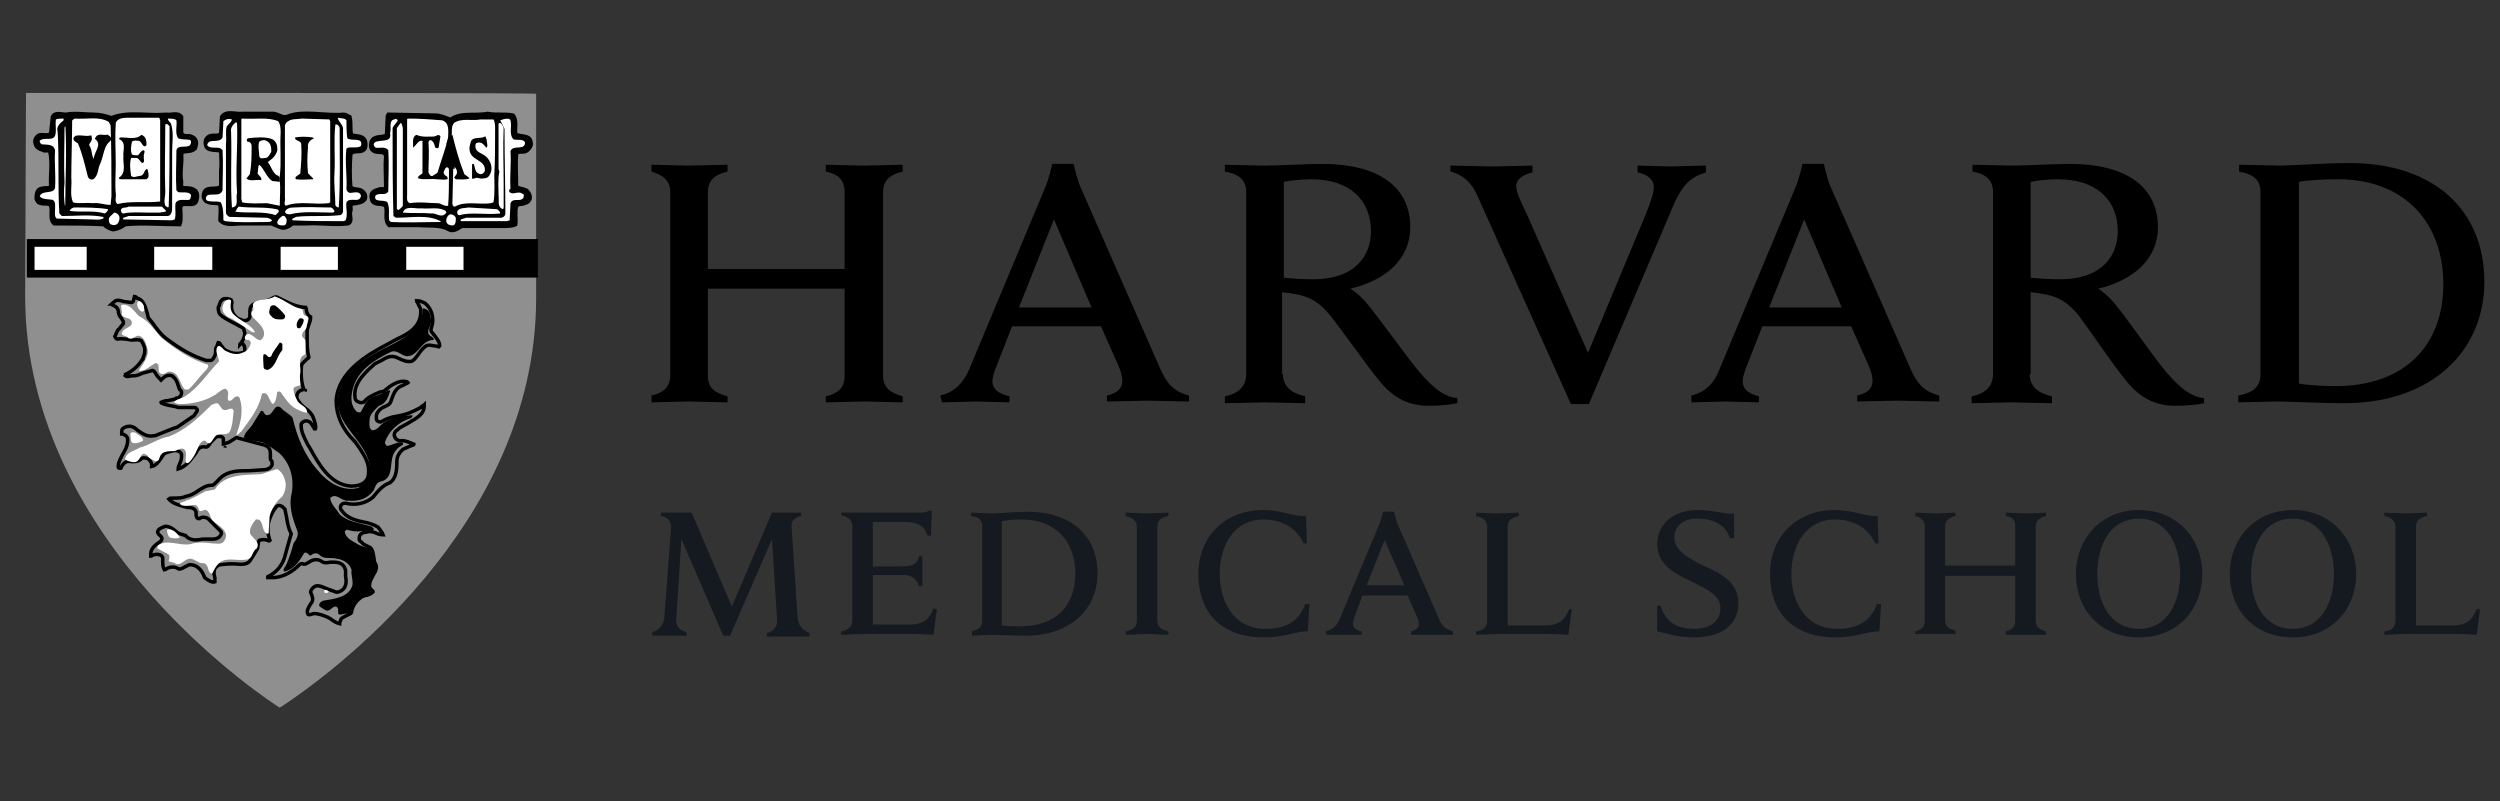 <svg width="156" height="50" viewBox="0 -5 156 50" fill="none" xmlns="http://www.w3.org/2000/svg">
<rect x="0" y="-5" width="156" height="50" fill="#333333" stroke="none"/>
<g clip-path="url(#clip0_1047_21288)">
<path d="M92.16 7.147C91.84 6.453 91.36 5.92 90.507 5.707V5.333C91.04 5.333 92.746 5.387 93.173 5.387C93.546 5.387 95.092 5.333 95.626 5.333V5.76C95.146 5.867 94.612 6.133 94.612 6.613C94.612 6.987 94.826 7.413 95.252 8.32L99.091 17.013L102.717 8.32C102.984 7.627 103.197 7.093 103.197 6.667C103.197 6.187 102.77 5.867 102.184 5.76V5.333C102.664 5.333 103.837 5.387 104.21 5.387C104.53 5.387 105.916 5.333 106.449 5.333V5.76C105.543 6.027 105.01 6.507 104.477 7.68L99.145 20.213H98.025L92.16 7.147Z" fill="black"/>
<path d="M40.653 19.68C41.346 19.52 41.826 19.2 41.826 18.4V6.987C41.826 6.24 41.346 5.92 40.653 5.707V5.28C41.026 5.28 42.573 5.333 42.946 5.333C43.372 5.333 45.025 5.28 45.398 5.28V5.707C44.705 5.867 44.172 6.187 44.172 6.987V11.787H52.703V6.987C52.703 6.187 52.277 5.867 51.53 5.707V5.28C51.904 5.28 53.503 5.333 53.983 5.333C54.356 5.333 55.956 5.28 56.329 5.28V5.707C55.636 5.867 55.103 6.187 55.103 6.987V18.453C55.103 19.2 55.583 19.52 56.329 19.733V20.107C55.956 20.107 54.356 20.053 53.983 20.053C53.556 20.053 51.904 20.107 51.53 20.107V19.733C52.223 19.573 52.703 19.253 52.703 18.453V13.013H44.172V18.453C44.172 19.253 44.652 19.52 45.398 19.733V20.107C45.025 20.107 43.372 20.053 42.946 20.053C42.573 20.053 40.973 20.107 40.653 20.107V19.68ZM58.675 19.68C59.581 19.467 60.115 18.88 60.488 18.027L65.233 6.667C65.447 6.187 65.66 5.227 65.66 5.227H66.993C66.993 5.227 67.206 6.187 67.419 6.667L72.431 18.08C72.805 18.88 73.178 19.413 74.191 19.68V20.053C73.658 20.053 71.952 20 71.578 20C71.205 20 69.606 20.053 69.072 20.053V19.68C69.819 19.52 70.032 19.147 70.032 18.773C70.032 18.453 69.925 18.133 69.766 17.76L68.699 15.36H63.154L62.194 17.813C62.087 18.08 61.928 18.507 61.928 18.773C61.928 19.2 62.141 19.52 62.994 19.733V20.107C62.514 20.107 61.234 20.053 60.914 20.053L58.782 20.107L58.675 19.68ZM68.113 14.187L65.767 8.693L63.581 14.187H68.113ZM58.675 19.68C59.581 19.467 60.115 18.88 60.488 18.027L65.233 6.667C65.447 6.187 65.66 5.227 65.66 5.227H66.993C66.993 5.227 67.206 6.187 67.419 6.667L72.431 18.08C72.805 18.88 73.178 19.413 74.191 19.68V20.053C73.658 20.053 71.952 20 71.578 20C71.205 20 69.606 20.053 69.072 20.053V19.68C69.819 19.52 70.032 19.147 70.032 18.773C70.032 18.453 69.925 18.133 69.766 17.76L68.699 15.36H63.154L62.194 17.813C62.087 18.08 61.928 18.507 61.928 18.773C61.928 19.2 62.141 19.52 62.994 19.733V20.107C62.514 20.107 61.234 20.053 60.914 20.053L58.782 20.107L58.675 19.68ZM68.113 14.187L65.767 8.693L63.581 14.187H68.113ZM105.543 19.68C106.449 19.467 106.983 18.88 107.303 18.027L112.048 6.667C112.261 6.187 112.475 5.227 112.475 5.227H113.808C113.808 5.227 114.021 6.187 114.234 6.667L119.246 18.08C119.619 18.88 119.993 19.413 121.006 19.68V20.053C120.472 20.053 118.766 20 118.393 20C118.02 20 116.42 20.053 115.887 20.053V19.68C116.633 19.52 116.847 19.147 116.847 18.773C116.847 18.453 116.74 18.133 116.58 17.76L115.514 15.36H109.969L109.009 17.813C108.902 18.08 108.742 18.507 108.742 18.773C108.742 19.2 108.955 19.52 109.755 19.733V20.107C109.275 20.107 107.996 20.053 107.729 20.053L105.543 20.107V19.68ZM114.927 14.187L112.581 8.693L110.395 14.187H114.927ZM139.668 19.68C140.574 19.52 141.054 19.147 141.054 18.347V6.987C141.054 6.187 140.574 5.867 139.721 5.707V5.28C140.201 5.28 141.854 5.333 142.28 5.333C143.027 5.333 145.053 5.173 146.599 5.173C151.878 5.173 155.024 8.107 155.024 12.587C155.024 16.907 151.718 20.16 146.279 20.16C144.733 20.16 142.813 20.053 142.12 20.053C141.694 20.053 140.147 20.107 139.668 20.107V19.68ZM143.453 18.933C143.986 19.04 144.999 19.093 145.746 19.093C150.171 19.093 152.464 16.427 152.464 12.747C152.464 8.907 150.065 6.187 145.906 6.187C145.053 6.187 143.986 6.24 143.453 6.347V18.933Z" fill="black"/>
<path d="M80.056 18.347C80.056 19.093 80.536 19.52 81.442 19.733V20.16C80.963 20.16 79.363 20.107 78.883 20.107C78.51 20.107 76.91 20.16 76.43 20.16V19.733C77.23 19.573 77.763 19.147 77.763 18.347V6.987C77.763 6.293 77.39 5.867 76.43 5.707V5.28C76.91 5.28 78.457 5.333 78.936 5.333C79.683 5.333 81.709 5.227 82.509 5.227C86.028 5.227 88.001 6.667 88.001 9.173C88.001 11.147 86.508 12.48 84.268 13.013C84.268 13.013 84.802 13.333 85.281 13.92C85.921 14.667 87.681 17.12 88.374 17.973C89.067 18.827 89.974 19.787 90.933 19.84V20.16C90.454 20.267 89.76 20.32 89.174 20.32C87.948 20.32 86.988 19.893 86.081 18.773C85.281 17.813 83.842 15.733 82.989 14.667C82.456 14.027 81.869 13.493 80.696 13.333C80.483 13.28 80.269 13.28 80.003 13.227V18.347H80.056ZM80.056 12.32C80.536 12.373 81.229 12.427 81.922 12.427C84.695 12.427 85.548 10.827 85.548 9.44C85.548 7.467 84.215 6.187 81.816 6.187C81.336 6.187 80.589 6.24 80.109 6.347V12.32H80.056Z" fill="black"/>
<path d="M126.657 18.347C126.657 19.093 127.137 19.52 128.044 19.733V20.16C127.564 20.16 125.964 20.107 125.484 20.107C125.111 20.107 123.512 20.16 123.032 20.16V19.733C123.832 19.573 124.365 19.147 124.365 18.347V6.987C124.365 6.293 123.991 5.867 123.085 5.707V5.28C123.565 5.28 125.111 5.333 125.591 5.333C126.338 5.333 128.364 5.227 129.163 5.227C132.683 5.227 134.655 6.667 134.655 9.173C134.655 11.147 133.162 12.48 130.923 13.013C130.923 13.013 131.456 13.333 131.936 13.92C132.576 14.667 134.282 17.12 134.975 17.973C135.668 18.827 136.575 19.787 137.535 19.84V20.16C137.055 20.267 136.362 20.32 135.775 20.32C134.549 20.32 133.589 19.893 132.683 18.773C131.883 17.813 130.496 15.733 129.697 14.667C129.163 14.027 128.577 13.493 127.404 13.333C127.191 13.28 126.977 13.28 126.711 13.227V18.347H126.657ZM126.657 12.32C127.137 12.373 127.831 12.427 128.524 12.427C131.296 12.427 132.149 10.827 132.149 9.44C132.149 7.467 130.816 6.187 128.417 6.187C127.937 6.187 127.191 6.24 126.711 6.347V12.32H126.657Z" fill="black"/>
<path d="M103.41 32.8H103.623C103.73 33.227 103.997 33.6 104.317 33.867C104.69 34.133 105.223 34.24 105.703 34.24C106.716 34.24 107.356 33.76 107.356 32.96C107.356 32.16 106.556 31.787 105.596 31.307C104.85 30.933 103.41 30.4 103.41 28.96C103.41 27.68 104.423 26.827 105.969 26.827C106.983 26.827 107.516 27.093 108.209 27.04V28.587H107.942C107.676 27.68 106.823 27.36 105.916 27.36C104.903 27.36 104.477 27.947 104.477 28.533C104.477 29.387 105.436 29.867 106.289 30.293C107.356 30.773 108.476 31.307 108.476 32.64C108.476 33.92 107.516 34.773 105.703 34.773C104.637 34.773 103.997 34.507 103.41 34.4V32.8Z" fill="#141A20"/>
<path d="M119.513 34.4C119.886 34.293 120.099 34.133 120.099 33.76V27.84C120.099 27.467 119.886 27.307 119.513 27.2V26.987C119.673 26.987 120.526 27.04 120.739 27.04C120.952 27.04 121.805 26.987 122.019 26.987V27.2C121.645 27.307 121.379 27.467 121.379 27.84V30.293H125.751V27.84C125.751 27.413 125.538 27.253 125.165 27.2V26.987C125.378 26.987 126.178 27.04 126.444 27.04C126.658 27.04 127.457 26.987 127.671 26.987V27.2C127.297 27.307 127.031 27.467 127.031 27.84V33.76C127.031 34.133 127.297 34.293 127.671 34.4V34.613C127.511 34.613 126.658 34.613 126.444 34.613C126.231 34.613 125.378 34.613 125.165 34.613V34.4C125.538 34.293 125.751 34.133 125.751 33.76V30.933H121.379V33.707C121.379 34.133 121.645 34.24 122.019 34.347V34.56C121.859 34.56 120.952 34.56 120.739 34.56C120.526 34.56 119.726 34.56 119.513 34.56V34.4Z" fill="#141A20"/>
<path d="M117.38 32.693L117.273 34.4C116.687 34.347 115.887 34.773 114.554 34.773C111.728 34.773 110.448 33.067 110.448 30.827C110.448 28.48 112.101 26.827 114.501 26.827C115.674 26.827 116.42 27.253 117.167 27.2L117.22 28.907H117.007C116.58 27.893 115.567 27.413 114.501 27.413C112.741 27.413 111.781 28.96 111.781 30.827C111.781 32.373 112.528 34.24 114.661 34.24C115.834 34.24 116.74 33.813 117.113 32.693H117.38Z" fill="#141A20"/>
<path d="M129.537 30.827C129.537 28.64 131.083 26.827 133.483 26.827C135.882 26.827 137.428 28.64 137.428 30.827C137.428 33.013 135.882 34.773 133.483 34.773C131.03 34.773 129.537 33.013 129.537 30.827ZM136.042 30.827C136.042 29.067 135.242 27.36 133.483 27.36C131.67 27.36 130.87 29.013 130.87 30.827C130.87 32.587 131.67 34.24 133.483 34.24C135.242 34.24 136.042 32.587 136.042 30.827Z" fill="#141A20"/>
<path d="M139.134 30.827C139.134 28.64 140.681 26.827 143.08 26.827C145.479 26.827 147.026 28.64 147.026 30.827C147.026 33.013 145.479 34.773 143.08 34.773C140.627 34.773 139.134 33.013 139.134 30.827ZM145.639 30.827C145.639 29.067 144.839 27.36 143.08 27.36C141.267 27.36 140.467 29.013 140.467 30.827C140.467 32.587 141.267 34.24 143.08 34.24C144.839 34.24 145.639 32.587 145.639 30.827Z" fill="#141A20"/>
<path d="M52.597 26.987H57.395C57.555 26.987 57.822 26.987 57.929 26.88H58.142L58.089 28.427H57.875C57.715 27.947 57.449 27.573 56.489 27.573H54.463V30.347C54.463 30.347 56.009 30.347 56.116 30.347C56.329 30.347 56.649 30.347 56.756 30.293C57.129 30.24 57.289 30.027 57.342 29.707H57.555C57.555 29.92 57.555 30.453 57.555 30.613C57.555 30.773 57.555 31.307 57.555 31.573H57.342C57.235 31.253 57.075 31.04 56.756 30.933C56.649 30.88 56.329 30.88 56.116 30.88C56.009 30.88 54.463 30.88 54.463 30.88V33.973H56.756C57.715 33.973 58.035 33.547 58.248 32.96L58.462 33.013L58.248 34.613C57.502 34.56 57.075 34.56 56.276 34.56H53.823C53.61 34.56 52.757 34.613 52.49 34.613V34.4C52.916 34.293 53.183 34.133 53.183 33.707V27.84C53.183 27.467 52.97 27.253 52.49 27.147V26.987H52.597Z" fill="#141A20"/>
<path d="M70.939 27.893C70.939 27.52 70.725 27.307 70.245 27.2V26.987C70.512 26.987 71.365 27.04 71.578 27.04C71.792 27.04 72.645 26.987 72.911 26.987V27.2C72.431 27.307 72.218 27.467 72.218 27.893V33.707C72.218 34.08 72.431 34.293 72.911 34.4V34.613C72.645 34.613 71.845 34.56 71.578 34.56C71.365 34.56 70.512 34.613 70.245 34.613V34.4C70.725 34.293 70.939 34.133 70.939 33.707V27.893Z" fill="#141A20"/>
<path d="M82.722 34.4C83.202 34.293 83.469 33.973 83.629 33.547L86.081 27.68C86.188 27.413 86.295 26.933 86.295 26.933H86.988C86.988 26.933 87.094 27.413 87.201 27.68L89.76 33.547C89.92 33.973 90.134 34.24 90.667 34.4V34.613C90.4 34.613 89.494 34.613 89.334 34.613C89.121 34.613 88.321 34.613 88.054 34.613V34.4C88.427 34.293 88.534 34.133 88.534 33.92C88.534 33.76 88.481 33.6 88.374 33.387L87.841 32.16H85.015L84.535 33.44C84.482 33.6 84.428 33.813 84.428 33.92C84.428 34.133 84.535 34.293 84.962 34.4V34.613C84.695 34.613 84.055 34.613 83.895 34.613H82.775L82.722 34.4ZM87.628 31.52L86.401 28.693L85.281 31.52H87.628Z" fill="#141A20"/>
<path d="M81.709 32.693L81.603 34.4C81.016 34.347 80.216 34.773 78.883 34.773C76.057 34.773 74.778 33.067 74.778 30.827C74.778 28.48 76.43 26.827 78.83 26.827C80.003 26.827 80.749 27.253 81.496 27.2L81.549 28.907H81.336C80.909 27.893 79.896 27.413 78.83 27.413C77.07 27.413 76.111 28.96 76.111 30.827C76.111 32.373 76.857 34.24 78.99 34.24C80.163 34.24 81.069 33.813 81.442 32.693H81.709Z" fill="#141A20"/>
<path d="M97.918 33.013C97.652 33.6 97.385 34.027 96.425 34.027H94.079V27.893C94.079 27.467 94.293 27.307 94.772 27.2V26.987C94.506 26.987 93.653 27.04 93.439 27.04C93.226 27.04 92.373 26.987 92.106 26.987V27.2C92.586 27.307 92.8 27.52 92.8 27.893V33.707C92.8 34.133 92.586 34.347 92.106 34.4V34.613C92.373 34.613 93.226 34.56 93.439 34.56H95.892C96.692 34.56 97.172 34.56 97.865 34.613L98.078 33.013H97.918Z" fill="#141A20"/>
<path d="M154.544 33.013C154.277 33.6 154.01 34.027 153.051 34.027H150.758V27.893C150.758 27.467 150.971 27.307 151.451 27.2V26.987C151.185 26.987 150.331 27.04 150.118 27.04C149.905 27.04 149.052 26.987 148.785 26.987V27.2C149.265 27.307 149.478 27.52 149.478 27.893V33.707C149.478 34.133 149.265 34.347 148.785 34.4V34.613C149.052 34.613 149.905 34.56 150.118 34.56H152.571C153.371 34.56 153.851 34.56 154.544 34.613L154.757 33.013H154.544Z" fill="#141A20"/>
<path d="M60.594 34.4C61.074 34.293 61.288 34.133 61.288 33.707V27.84C61.288 27.413 61.021 27.253 60.594 27.2V26.987C60.861 26.987 61.714 27.04 61.928 27.04C62.301 27.04 63.314 26.933 64.114 26.933C66.833 26.933 68.486 28.427 68.486 30.773C68.486 33.013 66.78 34.667 64.007 34.667C63.207 34.667 62.301 34.613 61.928 34.613C61.714 34.613 60.914 34.667 60.648 34.667V34.4H60.594ZM62.514 34.027C62.781 34.08 63.261 34.08 63.634 34.08C65.926 34.08 67.1 32.8 67.1 30.773C67.1 28.8 65.873 27.413 63.74 27.413C63.314 27.413 62.834 27.467 62.514 27.52V34.027Z" fill="#141A20"/>
<path d="M49.771 33.547L49.397 27.893C49.344 27.52 49.557 27.307 49.984 27.2V26.987C49.664 26.987 49.184 26.987 48.971 26.987C48.811 26.987 48.438 26.987 48.171 26.987L45.665 32.853L43.159 26.987C42.892 26.987 42.519 26.987 42.306 26.987C42.146 26.987 41.559 26.987 41.239 26.987V27.2C41.666 27.253 41.879 27.52 41.879 27.893L41.453 33.547C41.4 33.973 41.186 34.293 40.706 34.453V34.667H41.773C41.933 34.667 42.572 34.667 42.839 34.667V34.453C42.306 34.293 42.199 34.027 42.199 33.653L42.519 28.64L45.132 34.667H45.558L48.171 28.64L48.491 33.707C48.491 34.027 48.384 34.347 47.851 34.507V34.72C48.118 34.72 49.024 34.72 49.184 34.72H50.517V34.507C50.037 34.293 49.824 34.027 49.771 33.547Z" fill="#141A20"/>
<path d="M17.512 0.8H1.623L1.57 13.493C1.57 29.067 17.192 38.987 17.352 39.093L17.406 39.147C17.459 39.147 17.566 39.093 17.566 39.093C20.232 37.333 33.455 27.947 33.455 13.6V0.853C33.402 0.8 17.512 0.8 17.512 0.8ZM33.348 12.053H1.89V10.24H33.348V12.053Z" fill="#8F8F8F"/>
<path d="M6.955 2.347C8.021 1.92 9.194 2.24 10.367 2.133C10.687 2.187 11.114 1.973 11.327 2.293C11.327 2.613 11.327 2.933 11.327 3.307C11.434 3.573 11.807 3.413 11.967 3.52C12.074 3.573 12.18 3.627 12.234 3.787C12.287 3.947 12.234 4.107 12.18 4.267C11.967 4.48 11.7 4.427 11.381 4.48L11.274 4.587C11.327 5.227 11.167 5.76 11.274 6.347C11.274 6.453 11.221 6.667 11.381 6.72C11.7 6.72 11.967 6.72 12.18 6.933C12.287 7.093 12.287 7.253 12.234 7.467C12.127 8.107 11.114 7.36 11.221 8.107C11.221 8.373 11.274 8.747 11.167 9.013C9.994 9.013 8.821 8.907 7.755 9.013C7.542 9.173 7.328 9.28 7.008 9.333C6.795 9.28 6.582 9.173 6.422 9.013C5.355 8.96 4.342 8.96 3.329 8.96C3.009 8.693 3.223 8.213 3.116 7.84C2.956 7.627 2.689 7.787 2.476 7.68C2.316 7.68 2.263 7.52 2.21 7.413C2.21 7.2 2.21 6.987 2.37 6.827C2.53 6.72 2.796 6.72 3.009 6.72L3.116 6.613C3.063 5.92 3.223 5.227 3.063 4.48C2.956 4.32 2.743 4.48 2.636 4.373C2.476 4.32 2.263 4.213 2.21 4C2.156 3.84 2.156 3.68 2.316 3.52C2.53 3.253 2.956 3.573 3.169 3.307L3.276 2.293C3.436 1.973 3.809 2.133 4.129 2.133C4.662 2.027 5.302 2.133 5.835 2.133C6.262 2.133 6.635 2.24 6.955 2.347Z" fill="black"/>
<path d="M8.395 13.493L8.341 13.707C8.341 13.813 8.235 13.92 8.128 13.867L7.702 13.813C7.542 13.76 7.382 13.707 7.222 13.76C7.168 13.813 7.062 13.867 6.955 13.973C7.008 13.973 7.008 14.027 7.008 14.027C7.115 14.08 7.328 14.133 7.382 14.4C7.382 14.613 7.488 14.773 7.595 14.88L7.648 14.987C7.702 15.04 7.702 15.093 7.702 15.147C7.702 15.2 7.702 15.2 7.648 15.253L7.435 15.52L7.328 15.627C7.328 15.627 7.222 15.893 7.168 16C7.222 16.107 7.275 16.16 7.328 16.16C7.542 16.107 7.702 16.16 7.862 16.16L8.181 16.213H8.235H8.341C8.448 16.213 8.661 16.16 8.821 16.267C8.821 16.267 8.981 16.533 8.981 16.587C9.035 16.693 9.035 16.747 9.035 16.853C9.035 16.96 9.035 17.067 8.981 17.173L8.928 17.333C8.928 17.387 8.928 17.44 8.875 17.44C8.608 17.867 8.235 18.187 7.755 18.4C7.808 18.4 7.808 18.4 7.808 18.4C7.808 18.4 7.808 18.4 7.808 18.453C7.862 18.507 8.021 18.507 8.181 18.453H8.288C8.501 18.453 8.661 18.4 8.875 18.293L9.461 18.133C9.568 18.08 9.621 18.187 9.674 18.24C9.781 18.453 9.941 18.613 10.048 18.72C10.048 18.72 10.048 18.72 10.154 18.613C10.261 18.507 10.474 18.347 10.741 18.453C10.741 18.453 10.794 18.453 10.794 18.507C11.007 18.667 11.061 18.88 11.114 19.04C11.167 19.147 11.167 19.307 11.274 19.36C11.327 19.413 11.327 19.467 11.327 19.467V19.52C11.327 19.733 11.114 19.84 11.061 19.84H11.007L10.954 19.893L10.474 20C10.314 20 10.154 20.053 10.048 20.107C10.048 20.107 10.048 20.16 10.101 20.16C10.314 20.267 10.634 20.32 10.954 20.373L11.114 20.427H11.487H12.127C12.234 20.427 12.234 20.48 12.287 20.533C12.34 20.587 12.287 20.693 12.234 20.747L12.127 20.907L12.074 20.96L11.061 21.653C11.007 21.653 10.474 21.867 10.474 21.867L9.674 22.187H9.621C9.141 22.293 8.875 22.027 8.608 21.867C8.448 21.707 8.288 21.6 8.075 21.6C7.915 21.6 7.755 21.653 7.648 21.76C7.595 21.813 7.595 21.867 7.595 21.973C7.595 22.027 7.595 22.027 7.595 22.08H7.648C7.755 22.133 7.968 22.187 7.968 22.453C7.968 22.827 7.808 23.093 7.648 23.36C7.542 23.573 7.382 23.84 7.382 24.053V24.107C7.382 24.16 7.382 24.213 7.435 24.213H7.488H7.542L7.595 24.107C7.648 24 7.755 23.84 7.968 23.787H8.021C8.448 23.84 8.661 23.787 8.821 23.627C8.875 23.573 8.928 23.573 8.928 23.573C9.035 23.573 9.194 23.573 9.301 23.68C9.408 23.787 9.461 23.893 9.461 24C9.461 24 9.461 24.053 9.461 24.107C9.728 24.053 9.888 23.84 10.101 23.52L10.208 23.36C10.261 23.307 10.314 23.253 10.367 23.253L10.527 23.2C10.741 23.147 10.954 23.04 11.221 23.2C11.274 23.253 11.327 23.307 11.327 23.36C11.327 23.413 11.327 23.467 11.327 23.52C11.327 23.733 11.221 23.893 11.167 24.053C11.167 24.053 11.114 24.16 11.114 24.267C11.487 24.16 11.807 23.84 12.074 23.467L12.234 23.253C12.287 23.147 12.394 22.88 12.714 22.88H12.767C12.927 22.933 12.98 22.88 13.14 22.613L13.46 22.293C13.513 22.24 13.513 22.24 13.62 22.24H13.727C13.78 22.24 13.833 22.24 13.887 22.293C13.94 22.347 13.94 22.347 13.94 22.4V22.72C13.993 22.72 14.153 22.613 14.26 22.613L14.686 22.347C14.74 22.293 14.793 22.293 14.9 22.347L16.499 22.773C16.819 22.88 16.872 23.093 16.872 23.307C16.872 23.36 16.872 23.467 16.872 23.467C16.872 23.52 16.872 23.573 16.872 23.627C16.872 23.68 16.872 23.68 16.926 23.733C16.979 23.787 16.979 23.84 16.979 23.893C16.979 23.947 16.979 23.947 16.979 24C16.926 24.16 16.766 24.32 16.339 24.32L15.54 24.373C14.9 24.373 14.26 24.373 13.78 24.8L13.353 25.227C13.3 25.28 13.247 25.28 13.194 25.28C12.873 25.28 12.66 25.44 12.394 25.6C12.18 25.76 11.914 25.92 11.594 25.973C11.381 26.08 11.114 26.08 10.901 26.08C10.687 26.08 10.581 26.08 10.527 26.133C10.741 26.4 11.114 26.507 11.487 26.613C11.541 26.613 11.7 26.667 11.7 26.667C11.861 26.667 12.127 26.667 12.234 26.933C12.234 26.933 12.234 26.987 12.234 27.04C12.234 27.253 12.287 27.36 12.394 27.36H12.447C12.5 27.307 12.714 27.2 12.98 27.36C13.034 27.413 13.353 27.733 13.353 27.733L13.78 28.16C13.833 28.213 13.833 28.32 13.78 28.373C13.62 28.693 13.247 28.64 13.034 28.64H12.874H12.66C12.34 28.693 11.861 28.8 11.541 28.373L11.594 28.427L11.114 28.267C10.847 28.053 10.634 27.84 10.314 27.84C9.994 27.947 9.834 28.053 9.834 28.213L9.888 28.32L10.048 28.48C10.101 28.533 10.101 28.587 10.101 28.587C10.101 28.587 10.101 28.587 10.101 28.64C10.101 28.693 10.048 28.747 9.994 28.8C9.728 28.96 9.408 29.227 9.408 29.547C9.408 29.6 9.408 29.653 9.408 29.653C9.408 29.653 9.408 29.653 9.408 29.707C9.461 29.707 9.514 29.653 9.514 29.653C9.621 29.6 9.834 29.547 10.048 29.653C10.101 29.707 10.154 29.76 10.154 29.813V30.08C10.154 30.347 10.208 30.453 10.261 30.56C10.314 30.56 10.367 30.507 10.367 30.507C10.527 30.4 10.847 30.293 11.167 30.507C11.221 30.507 11.327 30.507 11.487 30.4L11.807 30.24C11.861 30.24 11.861 30.24 11.861 30.24C12.394 30.24 12.66 30.72 12.767 31.04C13.034 31.253 13.247 31.36 13.407 31.307V31.253C13.407 31.2 13.407 31.147 13.407 31.04C13.407 30.987 13.353 30.88 13.353 30.773C13.353 30.56 13.407 30.347 13.727 30.24C13.78 30.24 14.26 30.187 14.26 30.187H14.58H14.633C15.113 30.24 15.486 30.24 15.646 29.92C15.646 29.92 16.019 29.333 16.073 29.227C16.073 29.173 16.126 28.853 16.126 28.853C16.126 28.747 16.179 28.693 16.286 28.693C16.446 28.64 16.659 28.693 16.766 28.747C16.766 28.747 16.819 28.747 16.872 28.8C16.766 28.533 16.713 28.267 16.713 28C16.713 27.84 16.713 27.733 16.766 27.573C16.872 27.2 17.032 26.88 17.246 26.613C17.299 26.56 17.406 26.507 17.512 26.56L17.619 26.613C17.672 26.667 17.726 26.72 17.779 26.773L17.886 27.307C17.939 27.627 17.992 27.947 18.152 28.267C18.152 28.32 18.206 28.32 18.152 28.373L17.939 29.12L17.779 29.707C17.619 30.293 17.246 30.72 16.713 30.987V31.04C16.713 31.04 16.819 31.04 16.926 31.04C16.926 31.04 17.086 31.04 17.139 31.04C17.726 30.987 18.259 30.667 18.685 30.24C18.739 30.187 18.845 30.133 18.899 30.187C19.005 30.24 19.112 30.187 19.272 30.08C19.432 29.973 19.752 29.813 20.072 30.027C20.178 30.133 20.392 30.133 20.605 30.08C20.925 30.08 21.458 30.027 21.565 30.613V30.72V30.987C21.618 31.253 21.671 31.787 21.085 31.947C21.031 31.947 21.031 31.947 20.978 31.947L20.392 31.733C19.912 31.52 19.698 31.467 19.485 31.733C19.432 31.787 19.378 31.893 19.378 31.947C19.432 32.107 19.645 32.427 19.378 32.693C19.219 32.96 19.112 33.12 19.219 33.333C19.219 33.333 19.272 33.387 19.432 33.333C19.645 33.227 19.912 33.333 20.125 33.387L20.392 33.493C20.445 33.493 20.498 33.547 20.498 33.547L20.605 33.6C20.818 33.76 20.978 33.867 21.191 33.92V33.867L21.298 33.6C21.351 33.547 21.671 33.387 21.671 33.387C21.885 33.28 21.938 33.28 21.938 33.173C21.991 32.8 22.258 32.427 22.631 32.213C22.684 32.213 22.738 32.16 22.791 32.16C22.898 32.16 23.164 32.053 23.271 31.947V31.893L23.164 31.787C23.111 31.733 23.111 31.68 23.058 31.68C23.058 31.627 23.058 31.573 23.058 31.52C23.058 31.253 23.218 31.04 23.324 30.827C23.431 30.667 23.484 30.507 23.484 30.4C23.484 30.347 23.484 30.293 23.431 30.187C23.431 30.133 23.378 30.133 23.378 30.133L23.324 29.76C23.271 29.493 23.271 29.333 23.111 29.173L22.684 28.96L22.524 28.8C22.418 28.747 22.418 28.693 22.418 28.587C22.418 28.373 22.524 28.267 22.791 28.213H22.844C23.111 28.107 23.378 28.213 23.591 28.32C23.804 28.373 23.857 28.373 23.911 28.373C23.857 28.213 23.697 28.053 23.591 27.893C23.324 27.733 23.004 27.627 22.684 27.573C22.151 27.467 21.618 27.307 21.298 26.827C21.245 26.773 21.245 26.72 21.245 26.667C21.245 26.613 21.245 26.56 21.298 26.507L21.351 26.453C21.405 26.4 21.511 26.4 21.565 26.4C22.204 26.56 22.844 26.4 23.271 26.027C23.538 25.707 23.857 25.28 24.337 25.12C24.71 24.853 24.764 24.373 24.764 23.787C24.764 23.467 24.924 23.253 25.137 23.04L25.617 22.827C25.777 22.773 25.83 22.773 25.83 22.72C25.564 22.613 25.244 22.453 24.977 22.507C24.924 22.507 24.87 22.507 24.817 22.453C24.657 22.4 24.657 22.293 24.604 22.187V22.133C24.604 21.973 24.71 21.867 24.817 21.813L24.87 21.76L24.924 21.707L25.404 21.44C26.044 21.067 26.47 20.853 26.47 20.32V20.267C26.417 20.32 26.31 20.32 26.257 20.427L25.83 20.64C25.51 20.8 25.137 20.907 24.817 20.96C24.444 21.013 24.124 21.12 23.857 21.28C23.804 21.28 23.804 21.333 23.751 21.333C23.644 21.333 23.484 21.28 23.484 21.12C23.484 21.067 23.484 21.013 23.484 20.96C23.484 20.853 23.538 20.747 23.591 20.693C23.697 20.533 23.857 20.427 24.017 20.373C24.231 20.267 24.337 20.213 24.391 20.053L24.444 19.893C24.55 19.627 24.657 19.253 25.03 19.093C25.084 19.093 25.35 18.933 25.35 18.933C25.404 18.933 25.457 18.88 25.457 18.88C25.457 18.88 25.457 18.88 25.404 18.827C24.87 18.667 24.337 19.093 24.017 19.36L23.964 19.413L23.697 19.467C23.324 19.627 22.951 19.787 22.738 20.053C22.738 20.107 22.684 20.107 22.631 20.107C22.524 20.16 22.418 20.107 22.311 20.053C22.204 20 22.151 19.893 22.151 19.787C22.044 18.933 22.738 18.293 23.271 17.813L23.378 17.707L23.484 17.653L23.804 17.493C24.071 17.333 24.391 17.12 24.817 17.333C25.137 17.493 25.404 17.6 25.67 17.547C25.83 17.493 25.937 17.333 26.097 17.12C26.203 16.96 26.363 16.747 26.577 16.587C26.79 16.48 27.003 16.587 27.163 16.587C27.216 16.587 27.377 16.64 27.377 16.64L27.43 16.587V16.533C27.43 16.373 27.323 16.213 27.163 16L26.95 15.733C26.897 15.68 26.897 15.68 26.897 15.627C26.897 15.573 26.897 15.573 26.897 15.52C26.95 15.36 27.003 15.2 27.003 14.987C27.003 14.56 26.843 14.187 26.523 13.92C26.417 13.867 26.203 13.76 25.99 13.76C25.99 13.813 26.044 13.867 26.044 13.867L26.257 14.293C26.257 14.347 26.257 14.4 26.257 14.453C26.257 15.413 25.457 15.84 24.764 16.16L24.177 16.48C22.844 17.173 21.085 18.24 20.978 20C20.978 20.907 21.351 21.76 22.098 22.507C22.098 22.507 22.098 22.56 22.151 22.56L22.418 22.933C22.684 23.36 23.004 23.787 23.004 24.373C23.004 24.48 23.004 24.64 22.951 24.8C22.738 25.333 22.098 25.333 21.885 25.333C20.552 25.227 19.858 23.893 19.325 22.933L19.219 22.773L19.112 22.56C18.952 22.24 18.792 21.92 18.792 21.547C18.792 21.493 18.792 21.387 18.845 21.387C18.899 21.333 19.059 21.173 19.325 21.333C19.378 21.333 19.592 21.707 19.592 21.707C19.645 21.76 19.645 21.813 19.645 21.867C19.645 21.813 19.698 21.76 19.698 21.653C19.698 21.44 19.592 21.173 19.485 20.907L19.432 20.853C19.378 20.747 19.219 20.587 19.059 20.48C18.845 20.32 18.632 20.107 18.525 19.84V19.787C18.525 19.787 18.525 19.787 18.525 19.733C18.525 19.413 18.792 19.36 18.899 19.307H18.952C18.845 18.987 18.792 18.613 18.792 18.24C18.792 18.08 18.792 17.867 18.845 17.707L19.165 17.387C19.272 17.333 19.272 17.333 19.272 17.28C19.165 16.907 19.165 16.48 19.165 16.107C19.165 15.947 19.165 15.787 19.165 15.627C19.165 15.573 19.272 15.253 19.272 15.253C19.325 15.093 19.378 14.987 19.378 14.88C19.378 14.827 19.378 14.827 19.378 14.773C19.165 14.667 19.112 14.4 19.112 14.293V14.187C19.165 14.187 19.165 14.187 19.165 14.187C18.632 14.187 18.152 13.973 17.726 13.76L17.299 13.547C17.192 13.493 17.086 13.547 16.926 13.653L16.659 13.76L16.393 13.813C16.126 13.867 15.859 13.92 15.7 14.08C15.593 14.187 15.593 14.347 15.593 14.56V14.72V14.773C15.54 14.933 15.433 14.987 15.38 14.987C15.22 15.04 15.113 14.987 15.006 14.933H14.953C14.527 14.72 14.367 14.293 14.473 13.867C14.473 13.813 14.42 13.707 14.42 13.707C14.313 13.653 14.1 13.6 13.94 13.653C13.833 13.707 13.727 13.813 13.673 14.08C13.673 14.08 13.62 14.133 13.62 14.187V14.24C13.62 14.4 13.673 14.56 13.727 14.613C13.887 14.773 14.153 14.933 14.473 15.093L15.166 15.467C15.22 15.52 15.22 15.52 15.22 15.573C15.22 15.627 15.273 15.733 15.273 15.787C15.273 16.053 15.166 16.213 15.06 16.373C15.113 16.427 15.273 16.533 15.273 16.747C15.273 16.8 15.273 16.8 15.273 16.853C15.273 16.96 15.166 17.013 15.113 17.013C14.686 17.12 14.313 17.013 13.993 16.8L13.78 16.533C13.727 16.427 13.673 16.373 13.62 16.373C13.62 16.373 13.567 16.48 13.567 16.533L13.46 16.747C13.46 16.693 13.46 16.907 13.46 16.907C13.46 17.067 13.407 17.28 13.247 17.44C13.194 17.493 13.14 17.493 13.087 17.493H12.874C12.02 17.227 11.274 16.8 10.421 16.16C10.048 15.893 9.781 15.52 9.514 15.147L9.301 14.88L9.248 14.827L9.194 14.56C9.035 14.027 8.928 13.707 8.555 13.6C8.448 13.493 8.395 13.493 8.395 13.493ZM14.953 16.533C15.006 16.48 15.006 16.48 15.006 16.427C15.006 16.427 14.953 16.48 14.953 16.533ZM19.059 19.36C19.112 19.36 19.112 19.36 19.059 19.36V19.36ZM14.047 22.933C14.047 22.88 14.047 22.88 14.047 22.933V22.933Z" stroke="black" stroke-width="0.219"/>
<path d="M14.42 13.813C14.366 14.08 14.366 14.347 14.526 14.56C14.953 15.04 15.646 15.2 15.913 15.733H15.753C15.22 15.413 14.74 14.987 14.207 14.773C13.993 14.613 13.833 14.4 13.887 14.133C13.94 13.973 13.993 13.76 14.207 13.707C14.313 13.653 14.42 13.707 14.42 13.813Z" fill="white"/>
<path d="M18.845 14.293C18.952 14.4 18.845 14.667 19.112 14.72C19.165 14.72 19.219 14.773 19.219 14.827C19.219 15.04 19.165 15.253 19.112 15.467C19.059 15.627 18.845 15.68 18.845 15.947C18.845 16.053 19.005 16.107 19.059 16.267V17.12C18.525 17.28 18.792 17.92 18.739 18.24C18.685 18.507 18.739 18.773 18.739 19.04C18.632 19.093 18.366 19.093 18.312 19.253C18.312 19.573 18.472 19.84 18.579 20.053C18.792 20.32 19.165 20.373 19.165 20.747C18.899 20.747 18.632 20.587 18.419 20.48C18.046 20.267 17.779 19.84 17.512 19.467C17.459 19.413 17.352 19.413 17.299 19.467C17.246 19.733 17.246 20.053 17.032 20.213C16.766 20.053 16.766 19.36 16.339 19.573C16.179 20.48 15.593 21.173 15.06 21.92C14.953 21.973 14.9 22.133 14.74 22.133C15.006 21.44 15.22 20.64 14.953 19.84C14.9 19.68 14.74 19.733 14.633 19.787C14.527 19.893 14.42 20.053 14.26 20C14.1 19.787 14.42 19.413 14.047 19.253C13.78 19.307 13.567 19.573 13.353 19.68C12.714 20.053 11.967 20.213 11.221 20.213C11.061 20.213 10.954 20.16 10.847 20.107C11.007 19.893 11.327 19.893 11.541 19.733C12.394 19.2 12.98 18.24 13.673 17.547C13.62 17.227 13.353 16.853 13.62 16.587C13.833 16.587 13.94 16.853 14.1 16.907C14.42 17.067 14.793 17.173 15.113 17.013C15.38 16.96 15.593 16.693 15.646 16.427C15.646 16.32 15.593 16.213 15.486 16.213C15.38 16.213 15.326 16.213 15.273 16.107C15.273 15.947 15.38 15.84 15.486 15.84C15.86 15.84 16.179 16.587 16.446 16C16.606 15.52 16.126 15.147 15.806 14.827C15.7 14.72 15.646 14.613 15.7 14.453C15.966 14.293 15.646 14.08 15.86 13.867C16.233 13.6 16.766 13.76 17.139 13.493C17.779 13.707 18.259 14.187 18.845 14.293Z" fill="white"/>
<path d="M8.981 14.133C8.981 14.24 9.035 14.347 8.981 14.4C8.875 14.507 8.768 14.4 8.715 14.347C8.608 14.24 8.555 14.08 8.555 13.973C8.608 13.547 8.981 13.973 8.981 14.133Z" fill="white"/>
<path d="M8.661 14.72C9.248 14.987 9.621 15.573 10.048 16.053C10.954 16.8 11.914 17.44 12.98 17.76C13.034 17.92 12.874 18.08 12.767 18.187C12.394 18.56 12.127 18.987 11.754 19.307C11.647 19.307 11.594 19.307 11.541 19.307C11.167 18.933 11.221 18.24 10.581 18.187C10.367 18.187 10.208 18.453 9.994 18.293C9.781 18.133 10.048 17.76 9.728 17.653C9.354 17.813 9.088 18.187 8.661 18.133C8.928 17.653 9.408 17.173 9.141 16.587C9.088 16.32 8.928 16 8.661 15.947C8.395 15.947 8.288 16.213 8.021 16.107C7.915 15.893 7.435 16 7.648 15.68C7.808 15.413 8.395 15.413 8.181 14.987C8.021 14.773 7.595 14.88 7.595 14.56C7.648 14.4 7.488 14.133 7.595 14.027C8.075 13.92 8.395 14.453 8.661 14.72Z" fill="white"/>
<path d="M26.897 14.987C26.95 15.307 26.63 15.52 26.737 15.84C26.843 16 27.11 16.053 27.057 16.213C26.257 16.213 26.097 17.28 25.35 17.227C25.03 17.173 24.764 16.8 24.391 16.96C23.378 17.44 22.258 18.133 21.991 19.36C21.885 19.84 21.885 20.32 22.258 20.693C22.364 20.747 22.471 20.747 22.524 20.693C22.738 20.32 22.898 19.84 23.378 19.733C23.644 19.627 23.964 19.52 24.231 19.36C24.284 19.36 24.337 19.307 24.337 19.413C24.231 19.787 24.071 20.213 23.644 20.32C23.378 20.587 23.058 20.853 23.058 21.227C23.058 21.387 23.004 21.653 23.164 21.813C23.324 21.92 23.484 21.76 23.591 21.707C24.124 21.067 24.924 20.96 25.724 20.907C25.777 20.96 25.67 21.12 25.564 21.12C24.871 21.333 24.231 21.92 24.017 22.613C24.017 22.72 24.124 22.827 24.177 22.827C24.497 22.773 24.764 22.56 25.137 22.613C25.244 22.827 24.871 22.827 24.764 23.04C24.124 23.627 24.764 24.853 23.698 25.067C23.378 25.173 23.431 25.547 23.218 25.707C22.844 26.187 22.258 26.293 21.725 26.24C21.298 26.293 20.978 25.707 20.605 26.08C20.658 26.507 20.978 26.72 21.192 27.093C21.725 27.573 22.418 27.627 23.111 27.84C23.218 27.84 23.271 27.947 23.324 28C23.324 28.16 23.111 28.107 23.004 28.107C22.578 28.16 22.098 28.213 21.671 28.053C21.618 28.053 21.565 28.107 21.511 28.16C21.565 28.64 22.098 28.8 22.418 29.013C22.738 29.173 23.164 29.12 23.271 29.493V29.973C23.431 30.187 23.484 30.507 23.431 30.773C23.164 31.093 22.951 31.52 23.164 32C23.058 32.107 22.844 32 22.738 32.107C22.578 32.427 22.205 32.48 22.098 32.747C22.098 33.013 21.938 33.227 21.671 33.28C21.458 33.28 21.298 33.387 21.138 33.333C21.032 33.173 21.192 32.96 20.978 32.853C20.712 32.8 20.605 33.227 20.285 33.067C20.125 32.96 20.018 32.907 19.912 32.8C19.912 32.587 20.072 32.533 20.178 32.48C20.872 32.373 21.778 32.267 21.991 31.52C22.045 31.147 21.885 30.88 21.938 30.56C21.831 30.187 21.458 29.92 21.032 29.867C20.658 29.76 20.232 29.92 19.965 29.653C19.858 29.547 19.752 29.493 19.592 29.547C19.485 29.547 19.432 29.707 19.325 29.653C19.219 29.547 19.059 29.387 18.952 29.547C18.686 30.027 18.312 30.56 17.726 30.667C17.619 30.507 17.832 30.347 17.886 30.187C18.046 29.813 18.206 29.333 18.312 28.907C18.472 28.693 18.686 28.373 18.526 28.053C18.259 27.36 17.992 26.56 18.206 25.76C18.366 24.8 18.099 23.893 17.406 23.253C17.033 23.04 16.659 22.613 16.18 22.56C15.86 22.453 15.433 22.56 15.22 22.293C15.273 21.973 15.593 21.76 15.753 21.493L16.286 20.64C16.499 20.587 16.446 20.907 16.659 20.907C17.086 20.907 17.086 20.16 17.512 20.427C17.726 20.693 18.046 20.8 18.259 21.067C18.526 22.24 19.005 23.413 19.805 24.32C20.445 25.12 21.405 25.707 22.364 25.44C22.631 25.227 23.004 24.96 23.058 24.587C23.324 22.72 20.925 21.76 21.085 19.893C21.245 18.133 23.058 17.173 24.497 16.48C25.297 16.053 26.257 15.52 26.363 14.507C26.363 14.4 26.363 14.347 26.417 14.24C26.897 14.347 26.843 14.72 26.897 14.987Z" fill="black"/>
<path d="M13.993 20.587C14.207 20.64 14.473 20.32 14.58 20.64C14.526 21.067 14.526 21.6 14.313 21.973C14.1 22.187 13.78 22.027 13.567 22.133C13.247 22.24 13.193 22.987 12.82 22.507C12.66 22.453 12.553 22.613 12.447 22.72C12.287 23.093 12.127 23.52 11.807 23.84C11.754 23.893 11.647 23.947 11.594 23.84C11.54 23.573 11.754 23.093 11.38 22.987C11.221 22.987 11.061 23.093 10.901 23.147C10.581 23.147 10.154 23.147 9.994 23.413C9.941 23.573 9.941 23.787 9.728 23.787C9.514 23.68 9.301 23.627 9.194 23.413C9.088 23.36 8.981 23.253 8.874 23.36C8.715 23.52 8.661 23.84 8.395 23.84C8.181 23.84 8.021 23.787 7.808 23.68C7.861 23.2 8.395 23.147 8.715 22.933C9.354 22.773 9.888 22.347 10.527 22.24C11.54 21.867 12.394 21.067 13.193 20.267C13.3 20.213 13.46 20.16 13.567 20.16C13.78 20.32 13.78 20.533 13.993 20.587Z" fill="white"/>
<path d="M8.928 22.507C8.715 22.613 8.448 22.72 8.235 22.613C8.128 22.507 8.181 22.24 8.128 22.08C8.181 21.92 8.395 21.973 8.501 22.027C8.661 22.187 8.928 22.24 8.928 22.507Z" fill="white"/>
<path d="M17.832 25.173C17.832 25.493 17.779 25.707 17.619 25.973C17.246 26.293 16.926 26.72 16.819 27.253C16.819 27.627 16.766 27.947 16.766 28.267C16.659 28.373 16.553 28.213 16.499 28.16C16.339 27.893 16.393 27.36 15.966 27.413C15.753 27.68 15.486 28.053 15.646 28.373C15.86 28.64 16.233 28.853 16.019 29.227C15.7 29.387 15.806 29.867 15.38 29.92C14.74 30.027 14.1 29.707 13.62 30.187C13.46 30.347 13.353 30.56 13.247 30.773C12.98 30.827 13.034 30.4 12.874 30.24C12.767 30.08 12.554 30.187 12.394 30.08C12.18 29.973 11.914 29.76 11.647 29.92C11.434 30.027 11.167 30.347 10.901 30.133L10.527 30.027C10.527 29.92 10.634 29.76 10.527 29.6L9.834 29.227C9.781 29.173 9.834 29.067 9.888 29.013C10.474 28.64 11.167 29.067 11.861 28.96C12.34 28.8 12.767 28.853 13.247 28.907C13.513 28.907 13.833 29.013 13.993 28.747C14.1 28.587 14.153 28.373 14.047 28.213C13.833 27.733 13.194 27.68 13.087 27.093C13.034 26.987 12.98 26.88 12.874 26.827C12.714 26.773 12.607 26.933 12.447 26.88C12.394 26.72 12.34 26.56 12.18 26.507C11.861 26.507 11.487 26.667 11.221 26.453C11.274 26.293 11.487 26.347 11.594 26.24C12.02 26.133 12.394 25.867 12.82 25.653L13.407 25.547C13.993 24.587 15.22 24.64 16.286 24.587L17.299 24.267C17.672 24.48 17.779 24.907 17.832 25.173Z" fill="white"/>
<path d="M11.221 28.533C11.007 28.64 10.794 28.587 10.581 28.533C10.474 28.427 10.421 28.213 10.421 28.053C10.741 27.947 11.061 28.267 11.221 28.533Z" fill="white"/>
<path d="M20.498 31.893C20.498 32 20.392 32 20.338 32C20.232 32 20.232 31.947 20.232 31.893C20.232 31.733 20.445 31.84 20.498 31.893Z" fill="white"/>
<path d="M17.779 14.667C17.832 14.827 17.726 14.933 17.566 14.933C17.299 14.933 17.086 14.933 16.926 14.72C16.713 14.56 16.819 14.347 16.873 14.133C16.979 14.027 17.086 14.027 17.192 14.08C17.406 14.24 17.619 14.453 17.779 14.667Z" fill="black"/>
<path d="M18.952 14.987C18.952 15.147 18.845 15.307 18.739 15.467C18.632 15.52 18.525 15.467 18.525 15.36C18.472 15.2 18.579 14.987 18.685 14.88C18.792 14.827 18.952 14.88 18.952 14.987Z" fill="black"/>
<path d="M17.619 16.48V16.853C17.246 17.227 17.246 17.867 16.713 18.08C16.553 18.08 16.446 18.027 16.446 17.867C16.446 17.653 16.393 17.333 16.446 17.12C16.659 17.013 16.713 17.44 16.926 17.227C17.033 16.907 17.299 16.64 17.459 16.373C17.512 16.373 17.619 16.427 17.619 16.48Z" fill="black"/>
<path d="M1.783 10.027H33.455V12.213H1.783V10.027Z" fill="black"/>
<path d="M1.783 10.027H33.455V12.213H1.783V10.027Z" stroke="black" stroke-width="0.219"/>
<path d="M25.35 10.4H28.923V11.84H25.35V10.4Z" fill="white"/>
<path d="M17.512 10.4H21.085V11.84H17.512V10.4Z" fill="white"/>
<path d="M9.621 10.4H13.247V11.84H9.621V10.4Z" fill="white"/>
<path d="M2.156 10.4H5.409V11.84H2.156V10.4Z" fill="white"/>
<path d="M32.015 2.187C32.282 2.507 32.122 2.987 32.175 3.36C32.442 3.573 33.082 3.36 33.135 3.893C33.188 4.107 33.028 4.267 32.922 4.373C32.708 4.587 32.388 4.373 32.228 4.587C32.175 5.227 32.228 5.92 32.228 6.667C32.442 6.773 32.655 6.773 32.868 6.88C32.975 6.987 33.082 7.147 33.082 7.307C33.082 7.467 32.975 7.627 32.762 7.68C32.602 7.787 32.282 7.68 32.228 7.893C32.122 8.213 32.228 8.64 32.175 9.013C31.962 9.12 31.642 9.12 31.375 9.12H28.816C28.603 9.227 28.336 9.493 28.016 9.333C27.483 9.013 26.737 9.12 26.15 9.067H24.284C23.964 8.747 24.177 8.267 24.071 7.893C23.964 7.68 23.591 7.787 23.377 7.68C23.164 7.573 23.164 7.36 23.164 7.2C23.164 6.987 23.377 6.88 23.591 6.827C23.751 6.72 24.017 6.88 24.071 6.667C24.071 6.027 24.017 5.333 24.071 4.747C24.017 4.373 23.537 4.587 23.324 4.427C23.111 4.32 23.111 4.053 23.164 3.84C23.324 3.467 23.751 3.573 24.071 3.467L24.124 3.36L24.177 2.24L24.23 2.133L27.163 2.187C27.483 2.187 27.803 2.347 28.123 2.453C28.763 1.973 29.669 2.24 30.416 2.08C30.949 2.187 31.482 2.08 32.015 2.187Z" fill="black"/>
<path d="M32.015 2.187C32.282 2.507 32.122 2.987 32.175 3.36C32.442 3.573 33.082 3.36 33.135 3.893C33.188 4.107 33.028 4.267 32.922 4.373C32.708 4.587 32.388 4.373 32.228 4.587C32.175 5.227 32.228 5.92 32.228 6.667C32.442 6.773 32.655 6.773 32.868 6.88C32.975 6.987 33.082 7.147 33.082 7.307C33.082 7.467 32.975 7.627 32.762 7.68C32.602 7.787 32.282 7.68 32.228 7.893C32.122 8.213 32.228 8.64 32.175 9.013C31.962 9.12 31.642 9.12 31.375 9.12H28.816C28.603 9.227 28.336 9.493 28.016 9.333C27.483 9.013 26.737 9.12 26.15 9.067H24.284C23.964 8.747 24.177 8.267 24.071 7.893C23.964 7.68 23.591 7.787 23.377 7.68C23.164 7.573 23.164 7.36 23.164 7.2C23.164 6.987 23.377 6.88 23.591 6.827C23.751 6.72 24.017 6.88 24.071 6.667C24.071 6.027 24.017 5.333 24.071 4.747C24.017 4.373 23.537 4.587 23.324 4.427C23.111 4.32 23.111 4.053 23.164 3.84C23.324 3.467 23.751 3.573 24.071 3.467L24.124 3.36L24.177 2.24L24.23 2.133L27.163 2.187C27.483 2.187 27.803 2.347 28.123 2.453C28.763 1.973 29.669 2.24 30.416 2.08C30.949 2.187 31.482 2.08 32.015 2.187Z" stroke="black" stroke-width="0.223"/>
<path d="M21.458 2.133C21.564 2.133 21.724 2.24 21.831 2.293C21.938 2.72 21.831 3.04 21.938 3.413C22.204 3.52 22.631 3.413 22.791 3.787C22.844 3.947 22.844 4.213 22.738 4.32C22.524 4.587 22.044 4.32 21.884 4.64C21.831 5.387 21.831 5.973 21.884 6.667C22.098 6.88 22.471 6.72 22.684 6.987C22.791 7.093 22.844 7.253 22.791 7.413C22.631 7.68 22.258 7.68 21.938 7.733C21.831 7.84 21.938 8.053 21.884 8.16C21.778 8.427 22.044 8.8 21.724 8.96C20.818 9.067 20.018 8.907 19.112 8.96H18.259C18.045 9.12 17.726 9.333 17.459 9.173L16.926 8.96C16.286 8.96 15.699 8.96 15.06 8.96C14.633 8.96 14.046 9.12 13.727 8.747C13.727 8.427 13.78 8.053 13.727 7.733C13.407 7.627 12.873 7.787 12.713 7.36C12.66 7.253 12.713 7.04 12.767 6.933C12.98 6.613 13.567 6.88 13.78 6.613V5.653C13.833 5.227 13.78 4.853 13.78 4.427C13.46 4.32 12.873 4.48 12.82 4C12.767 3.733 12.927 3.52 13.14 3.467C13.353 3.413 13.673 3.52 13.78 3.307L13.833 2.293C14.1 1.867 14.74 2.133 15.113 2.08H17.086C17.406 2.133 17.672 2.4 17.992 2.24C18.952 1.867 20.285 2.24 21.458 2.133Z" fill="black"/>
<path d="M21.458 2.133C21.565 2.133 21.725 2.24 21.831 2.293C21.938 2.72 21.831 3.04 21.938 3.413C22.204 3.52 22.631 3.413 22.791 3.787C22.844 3.947 22.844 4.213 22.738 4.32C22.524 4.587 22.044 4.32 21.884 4.64C21.831 5.387 21.831 5.973 21.884 6.667C22.098 6.88 22.471 6.72 22.684 6.987C22.791 7.093 22.844 7.253 22.791 7.413C22.631 7.68 22.258 7.68 21.938 7.733C21.831 7.84 21.938 8.053 21.884 8.16C21.778 8.427 22.044 8.8 21.725 8.96C20.818 9.067 20.018 8.907 19.112 8.96H18.259C18.046 9.12 17.726 9.333 17.459 9.173L16.926 8.96C16.286 8.96 15.7 8.96 15.06 8.96C14.633 8.96 14.047 9.12 13.727 8.747C13.727 8.427 13.78 8.053 13.727 7.733C13.407 7.627 12.873 7.787 12.714 7.36C12.66 7.253 12.714 7.04 12.767 6.933C12.98 6.613 13.567 6.88 13.78 6.613V5.653C13.833 5.227 13.78 4.853 13.78 4.427C13.46 4.32 12.873 4.48 12.82 4C12.767 3.733 12.927 3.52 13.14 3.467C13.353 3.413 13.673 3.52 13.78 3.307L13.833 2.293C14.1 1.867 14.74 2.133 15.113 2.08H17.086C17.406 2.133 17.672 2.4 17.992 2.24C18.952 1.867 20.285 2.24 21.458 2.133ZM6.955 2.347C8.021 1.92 9.194 2.24 10.367 2.133C10.687 2.187 11.114 1.973 11.327 2.293C11.327 2.613 11.327 2.933 11.327 3.307C11.434 3.573 11.807 3.413 11.967 3.52C12.074 3.573 12.18 3.627 12.234 3.787C12.287 3.947 12.234 4.107 12.18 4.267C11.967 4.48 11.7 4.427 11.434 4.48L11.327 4.587C11.381 5.227 11.221 5.76 11.327 6.347C11.327 6.453 11.274 6.667 11.434 6.72C11.754 6.72 12.02 6.72 12.234 6.933C12.34 7.093 12.34 7.253 12.287 7.467C12.18 8.107 11.167 7.36 11.274 8.107C11.274 8.373 11.327 8.747 11.221 9.013C10.048 9.013 8.875 8.907 7.808 9.013C7.595 9.173 7.382 9.28 7.062 9.333C6.848 9.28 6.635 9.173 6.475 9.013C5.409 8.96 4.396 8.96 3.383 8.96C3.063 8.693 3.276 8.213 3.169 7.84C3.009 7.627 2.743 7.787 2.53 7.68C2.37 7.68 2.316 7.52 2.263 7.413C2.263 7.2 2.263 6.987 2.423 6.827C2.583 6.72 2.849 6.72 3.063 6.72L3.169 6.613C3.116 5.92 3.276 5.227 3.116 4.48C3.009 4.32 2.796 4.48 2.689 4.373C2.476 4.32 2.263 4.213 2.21 4C2.156 3.84 2.156 3.68 2.316 3.52C2.53 3.253 2.956 3.573 3.169 3.307L3.276 2.293C3.436 1.973 3.809 2.133 4.129 2.133C4.662 2.027 5.302 2.133 5.835 2.133C6.262 2.133 6.635 2.24 6.955 2.347Z" stroke="black" stroke-width="0.223"/>
<path d="M6.795 2.613L6.902 2.827C6.955 4.267 6.955 5.707 6.955 7.253L6.902 7.787C6.528 7.787 6.155 7.627 5.782 7.68C5.355 7.627 4.929 7.733 4.556 7.627C4.342 7.147 4.502 6.613 4.449 6.08C4.449 5.013 4.502 3.68 4.502 2.56C4.502 2.453 4.609 2.453 4.662 2.4C5.409 2.453 6.209 2.24 6.795 2.613Z" fill="white"/>
<path d="M3.969 2.507C3.756 2.667 3.489 2.933 3.596 3.2C3.703 5.013 3.596 6.613 3.703 8.32L3.863 8.48C4.716 8.48 5.622 8.373 6.422 8.533C6.475 8.533 6.475 8.64 6.422 8.64C6.209 8.747 5.942 8.693 5.729 8.693L3.543 8.64C3.383 8.533 3.436 8.267 3.436 8.053C3.436 7.84 3.489 7.573 3.276 7.467C2.956 7.413 2.69 7.467 2.476 7.253C2.636 6.827 3.329 7.147 3.436 6.72C3.489 5.92 3.383 5.12 3.436 4.373C3.329 3.947 2.903 4.053 2.583 4C2.53 3.947 2.476 3.893 2.476 3.787C2.743 3.52 3.276 3.84 3.436 3.467C3.543 3.147 3.436 2.827 3.489 2.453C3.596 2.4 3.809 2.4 3.969 2.4V2.507Z" fill="white"/>
<path d="M9.994 2.507C9.994 4.267 9.994 5.92 9.994 7.573C9.141 7.68 8.181 7.52 7.328 7.733C7.115 7.573 7.275 7.307 7.222 7.04C7.168 6.507 7.222 5.867 7.222 5.28C7.222 4.427 7.168 3.52 7.222 2.667C7.328 2.4 7.648 2.347 7.915 2.347H9.941L9.994 2.507Z" fill="white"/>
<path d="M11.008 2.507C11.061 2.827 10.901 3.307 11.114 3.627C11.327 3.733 11.647 3.68 11.861 3.733C11.967 3.84 11.914 3.947 11.861 4.053C11.647 4.267 11.114 4 11.008 4.373C11.008 5.227 10.954 6.027 11.008 6.88L11.114 6.987C11.381 7.04 11.754 6.933 11.914 7.147C11.914 7.253 11.914 7.413 11.807 7.467C11.541 7.52 11.114 7.36 10.954 7.68C10.901 8 11.008 8.373 10.901 8.693L10.741 8.747L7.702 8.693C7.648 8.64 7.702 8.587 7.702 8.587L8.022 8.48H10.474C10.741 8.427 10.741 8.107 10.741 7.893C10.741 6.667 10.741 5.653 10.741 4.48C10.741 3.893 10.848 3.36 10.688 2.773C10.688 2.667 10.474 2.56 10.474 2.4C10.688 2.4 10.901 2.4 11.008 2.507Z" fill="white"/>
<path d="M24.817 2.507C24.764 2.667 24.55 2.827 24.497 2.987C24.497 4.747 24.497 6.667 24.55 8.48L24.71 8.587C25.67 8.587 26.683 8.373 27.483 8.8C27.536 8.8 27.483 8.8 27.483 8.853C26.47 8.853 25.404 8.907 24.39 8.853L24.284 8.747C24.231 8.373 24.337 8 24.177 7.627C23.964 7.413 23.271 7.68 23.431 7.2C23.697 6.987 24.071 7.253 24.231 6.933C24.231 6.027 24.284 5.227 24.231 4.373C24.017 4.107 23.697 4.267 23.431 4.213C23.324 4.107 23.271 4 23.378 3.893C23.644 3.68 24.497 3.947 24.337 3.307C24.444 3.04 24.231 2.507 24.604 2.453C24.657 2.4 24.764 2.4 24.817 2.507Z" fill="white"/>
<path d="M31.855 2.507C31.962 2.933 31.749 3.307 32.015 3.68C32.228 3.787 32.655 3.627 32.762 3.893C32.762 4.427 32.015 4 31.855 4.427C31.909 5.227 31.802 5.92 31.855 6.773C31.749 6.827 31.749 6.933 31.802 6.987C32.015 7.2 32.335 6.88 32.602 7.093C32.762 7.147 32.655 7.253 32.655 7.36C32.442 7.627 32.015 7.307 31.855 7.68L31.802 8.747L31.642 8.8H28.763C28.709 8.747 28.763 8.747 28.763 8.693L29.083 8.587H31.269C31.375 8.587 31.535 8.48 31.535 8.32C31.535 6.613 31.482 4.853 31.482 3.04L31.215 2.507C31.482 2.4 31.802 2.347 31.855 2.507Z" fill="white"/>
<path d="M25.137 3.2C25.137 4.693 25.137 6.293 25.137 7.84C25.084 7.947 24.924 8.053 24.871 8.107L24.764 8.053C24.764 7.573 24.764 6.987 24.764 6.507V6.133C24.764 5.12 24.764 4 24.764 2.987C24.871 2.88 24.924 2.72 25.03 2.667C25.137 2.88 25.137 2.987 25.137 3.2Z" fill="white"/>
<path d="M31.429 2.987C31.375 4.213 31.429 5.333 31.429 6.453C31.429 6.987 31.429 7.467 31.429 7.947C31.429 8 31.429 8 31.375 8.053C31.002 7.893 31.162 7.52 31.109 7.147C31.109 6.72 31.055 6.187 31.162 5.707L31.109 5.547V2.72C31.215 2.56 31.375 2.827 31.429 2.987Z" fill="white"/>
<path d="M10.581 2.88C10.581 4.64 10.581 6.347 10.527 7.893C10.474 8 10.421 7.893 10.314 7.84C10.208 7.573 10.314 7.253 10.314 6.987C10.261 5.6 10.314 4.16 10.314 2.773C10.421 2.667 10.527 2.827 10.581 2.88Z" fill="white"/>
<path d="M28.283 5.067C28.23 5.173 28.07 5.173 27.963 5.12L27.856 5.067C27.91 4.853 27.856 4.533 28.07 4.373C28.23 4.533 28.176 4.853 28.283 5.067Z" fill="white"/>
<path d="M10.367 8.16C10.314 8.267 10.101 8.213 9.994 8.267H9.301C8.768 8.267 8.181 8.213 7.701 8.32C7.595 8.32 7.542 8.213 7.542 8.107C7.595 7.893 7.861 8 8.021 7.893C8.661 7.893 9.461 7.893 10.101 7.893C10.154 7.947 10.261 8.053 10.367 8.16Z" fill="white"/>
<path d="M6.742 8.053C6.742 8.16 6.635 8.267 6.529 8.32C5.835 8.107 5.089 8.267 4.343 8.16C4.396 8.053 4.502 7.947 4.662 7.947C5.356 7.947 6.102 7.947 6.742 8.053Z" fill="white"/>
<path d="M27.803 8.16C27.856 8.213 27.856 8.32 27.803 8.32C27.536 8.64 27.216 8.267 26.896 8.32C26.363 8.267 25.724 8.32 25.137 8.267C25.297 7.787 25.937 8.053 26.31 8C26.843 8.053 27.376 7.893 27.803 8.16Z" fill="white"/>
<path d="M31.002 8.053C31.109 8.107 31.215 8.213 31.215 8.32C30.309 8.427 29.456 8.213 28.656 8.427C28.549 8.427 28.496 8.267 28.549 8.16C28.709 7.947 28.976 8 29.243 7.947L31.002 8.053Z" fill="white"/>
<path d="M7.435 8.48C7.488 8.64 7.435 8.853 7.328 8.96C7.222 9.067 7.062 9.067 6.955 9.013C6.848 9.013 6.795 8.853 6.795 8.747C6.742 8.533 7.008 8.427 7.115 8.267C7.275 8.267 7.382 8.373 7.435 8.48Z" fill="white"/>
<path d="M28.443 8.587C28.443 8.8 28.443 9.067 28.23 9.067C28.07 9.067 27.91 9.013 27.856 8.853C27.803 8.64 27.963 8.427 28.07 8.373C28.283 8.373 28.39 8.48 28.443 8.587Z" fill="white"/>
<path d="M20.605 2.56C20.605 4.213 20.605 5.973 20.605 7.627L20.498 7.68C19.592 7.787 18.685 7.52 17.832 7.84C17.672 7.733 17.832 7.52 17.779 7.36C17.779 5.92 17.779 4.427 17.779 2.88C17.779 2.72 17.886 2.613 17.992 2.56C18.206 2.4 18.525 2.453 18.845 2.4L20.552 2.453L20.605 2.56Z" fill="white"/>
<path d="M21.618 2.507C21.618 2.88 21.618 3.253 21.671 3.627C21.938 3.84 22.684 3.52 22.524 4.107C22.311 4.267 21.991 4.16 21.725 4.213L21.618 4.267C21.511 5.12 21.671 6.027 21.618 6.773C21.618 6.88 21.671 6.987 21.831 7.04C22.044 7.04 22.418 6.88 22.524 7.2C22.471 7.733 21.831 7.253 21.618 7.627C21.565 8 21.725 8.373 21.565 8.747L21.458 8.8C20.338 8.8 19.272 8.8 18.259 8.747C18.206 8.747 18.259 8.64 18.259 8.64L18.472 8.533C19.325 8.427 20.285 8.533 21.191 8.427C21.298 8.427 21.405 8.32 21.405 8.16C21.405 6.507 21.405 4.853 21.405 2.987C21.351 2.72 21.085 2.56 21.085 2.347C21.245 2.4 21.511 2.347 21.618 2.507Z" fill="white"/>
<path d="M14.473 2.453C14.42 2.667 14.26 2.72 14.153 2.88C14.047 3.2 14.153 3.573 14.1 3.947C14.1 5.44 14.1 6.827 14.1 8.267C14.1 8.373 14.207 8.48 14.313 8.533L16.606 8.587C16.713 8.587 16.873 8.64 16.979 8.747C16.926 8.853 16.766 8.853 16.659 8.853C15.806 8.853 14.9 8.907 14.047 8.8L13.94 8.747C13.94 8.373 13.94 7.947 13.78 7.627C13.513 7.52 13.194 7.627 12.927 7.52C12.82 7.467 12.82 7.307 12.927 7.2C13.194 7.04 13.727 7.307 13.887 6.88C13.887 6.027 13.94 5.227 13.887 4.373C13.673 4.053 13.14 4.373 12.927 4.053C13.034 3.573 13.673 4 13.887 3.573L13.94 2.56C14.153 2.4 14.313 2.4 14.473 2.453Z" fill="white"/>
<path d="M14.793 2.72C14.846 4.213 14.686 5.547 14.793 7.04C14.686 7.36 14.953 7.893 14.473 7.947C14.366 6.453 14.473 4.853 14.42 3.253C14.366 2.987 14.526 2.773 14.74 2.613L14.793 2.72Z" fill="white"/>
<path d="M21.192 2.987C21.192 4.64 21.245 6.4 21.138 7.947C21.032 7.947 20.925 7.84 20.925 7.787C20.925 7.147 20.818 6.453 20.872 5.76C20.925 4.853 20.818 3.733 20.925 2.773C21.032 2.72 21.192 2.88 21.192 2.987Z" fill="white"/>
<path d="M17.246 8.053C17.352 8.053 17.459 8.16 17.352 8.267L17.192 8.427C16.446 8.16 15.486 8.32 14.687 8.213C14.74 8.107 14.793 8 14.9 7.893C15.7 8 16.499 7.893 17.246 8.053Z" fill="white"/>
<path d="M20.658 7.947C20.765 8 20.872 8.107 20.872 8.213L20.765 8.267C19.858 8.267 18.952 8.16 18.099 8.373C17.992 8.373 17.832 8.373 17.779 8.213C17.886 8 18.099 7.947 18.312 7.947C19.165 7.893 19.912 7.947 20.658 7.947Z" fill="white"/>
<path d="M17.886 8.693C17.886 8.853 17.886 9.067 17.672 9.067C17.512 9.067 17.299 9.067 17.299 8.853C17.352 8.693 17.459 8.587 17.619 8.48C17.779 8.427 17.832 8.587 17.886 8.693Z" fill="white"/>
<path d="M17.459 5.973C17.566 5.12 17.459 4.16 17.512 3.307C17.512 3.04 17.512 2.773 17.352 2.56C16.712 2.293 15.913 2.453 15.166 2.4C15.113 2.4 15.06 2.4 15.06 2.453C15.06 4.16 15.06 5.76 15.06 7.413L15.113 7.627C15.646 7.733 16.126 7.68 16.659 7.68C16.926 7.733 17.192 7.787 17.459 7.84C17.459 7.253 17.512 6.827 17.459 6.24V5.973Z" fill="white"/>
<path d="M17.246 5.92C16.979 5.707 16.926 5.387 16.713 5.12C16.819 5.013 16.926 4.96 17.032 4.853C17.192 4.693 17.352 4.427 17.299 4.213C17.299 4 17.192 3.787 16.979 3.68C16.553 3.52 15.966 3.573 15.486 3.627C15.38 3.68 15.38 3.733 15.433 3.84C15.593 3.84 15.7 3.947 15.7 4.107C15.7 4.693 15.7 5.28 15.593 5.867L15.38 6.133C15.593 6.347 15.913 6.187 16.286 6.24C16.393 6.08 16.126 5.973 16.073 5.813C16.126 5.653 16.073 5.387 16.179 5.28C16.499 5.547 16.606 6.027 16.979 6.293L17.459 6.347V6.08C17.459 6.027 17.299 5.92 17.246 5.92ZM16.606 4.853C16.446 4.853 16.233 4.96 16.179 4.747C16.179 4.48 16.073 4.107 16.179 3.84C16.393 3.68 16.659 3.733 16.819 3.947C16.926 4.107 16.926 4.267 16.926 4.48C16.819 4.64 16.766 4.8 16.606 4.853Z" fill="black"/>
<path d="M30.895 3.04C30.895 2.827 30.895 2.613 30.789 2.453H29.989C29.456 2.56 28.816 2.347 28.336 2.667C28.123 2.933 28.23 3.2 28.176 3.52C28.23 3.68 28.283 3.893 28.336 4.053L28.23 4.267L27.963 4.16L27.856 3.947C27.91 3.84 27.963 3.733 27.963 3.573C27.963 3.2 28.07 2.667 27.59 2.507C26.897 2.453 26.257 2.4 25.51 2.4C25.457 2.4 25.404 2.4 25.404 2.453C25.404 4.107 25.404 5.547 25.404 7.147C25.404 7.36 25.35 7.573 25.564 7.68C26.203 7.573 26.737 7.68 27.323 7.68C27.536 7.68 27.696 7.893 27.963 7.84C28.016 7.2 28.016 6.4 28.016 5.653C28.016 5.6 28.016 5.44 27.91 5.44V5.28L28.283 5.333L28.336 5.44C28.336 5.44 28.336 5.44 28.283 5.493L28.23 7.68C28.23 7.733 28.23 7.893 28.39 7.893C29.029 7.52 29.883 7.787 30.629 7.68L30.789 7.627C30.895 7.253 30.842 5.973 30.842 5.973C30.895 5.013 30.895 4.053 30.895 3.04Z" fill="white"/>
<path d="M28.39 5.44C28.496 5.547 28.549 5.707 28.496 5.867L28.336 6.08L28.443 6.187C28.709 6.187 29.029 6.24 29.296 6.133C29.243 6.027 29.083 5.973 28.976 5.867C28.656 5.067 28.443 4.267 28.23 3.413L27.963 3.573C27.803 4.32 27.536 4.96 27.323 5.707C27.27 5.867 27.11 5.867 27.003 5.973C26.843 6.027 26.79 5.867 26.737 5.76C26.737 5.12 26.79 4.587 26.737 3.893C26.737 3.787 26.843 3.68 26.95 3.787C27.11 3.893 27.11 4.107 27.163 4.213C27.27 4.267 27.376 4.267 27.376 4.16L27.483 3.52C27.376 3.307 27.216 3.52 27.056 3.52C26.737 3.52 26.31 3.573 25.99 3.413C25.724 3.52 25.777 3.84 25.777 4.107C25.777 4.16 25.777 4.213 25.777 4.213C25.99 4.053 26.097 3.733 26.363 3.787V4.427V5.813C26.257 5.92 26.043 5.973 26.097 6.133C26.47 6.24 26.896 6.133 27.27 6.187C27.483 6.187 27.696 6.24 27.91 6.187C27.963 6.133 27.91 6.08 27.91 6.027C27.803 5.973 27.643 5.867 27.696 5.707C27.75 5.6 27.803 5.387 27.963 5.44C28.016 5.44 28.016 5.44 28.07 5.493L28.39 5.547C28.336 5.493 28.336 5.44 28.39 5.44Z" fill="black"/>
<path d="M30.362 3.68C30.362 3.84 30.469 4.107 30.362 4.213C30.202 4.107 30.202 3.947 29.936 3.893C29.829 3.893 29.669 3.893 29.669 4.053C29.616 4.533 30.096 4.533 30.362 4.8C30.629 5.067 30.735 5.44 30.629 5.76C30.522 6.027 30.416 6.133 30.149 6.133C29.936 6.187 29.776 6.027 29.616 6.133C29.562 6.133 29.509 6.187 29.456 6.133V5.28C29.456 5.227 29.509 5.227 29.562 5.227C29.669 5.493 29.616 5.813 29.989 5.867C30.096 5.867 30.202 5.813 30.256 5.653C30.309 4.907 29.296 5.067 29.296 4.267C29.296 4.107 29.349 3.947 29.402 3.787C29.562 3.52 29.989 3.68 30.256 3.52C30.309 3.467 30.309 3.627 30.362 3.68Z" fill="black"/>
<path d="M19.592 3.627C19.378 3.733 19.165 3.893 19.219 4.213C19.165 4.747 19.165 5.28 19.219 5.813L19.538 6.133V6.187C19.165 6.187 18.845 6.24 18.472 6.187C18.312 6.027 18.685 5.92 18.739 5.813C18.792 5.227 18.845 4.587 18.792 3.947C18.685 3.733 18.366 3.787 18.419 3.573C18.739 3.52 19.165 3.52 19.485 3.573L19.592 3.627Z" fill="black"/>
<path d="M9.141 4.053C8.928 4.32 8.875 3.84 8.661 3.787C8.555 3.787 8.341 3.733 8.235 3.84C8.182 4.107 8.128 4.373 8.235 4.64C8.341 4.693 8.501 4.693 8.608 4.693C8.715 4.587 8.821 4.373 8.981 4.373C9.088 4.48 8.928 4.64 8.981 4.747C8.928 4.907 9.088 5.12 8.875 5.173C8.768 5.12 8.661 4.853 8.501 4.853H8.182C8.075 5.227 8.128 5.6 8.182 5.973C8.341 6.133 8.555 5.973 8.768 5.973C9.035 5.92 8.981 5.547 9.195 5.547C9.248 5.707 9.301 5.92 9.248 6.08L9.141 6.187H7.595C7.542 6.187 7.382 6.187 7.435 6.08C7.915 5.76 7.648 5.173 7.702 4.747C7.648 4.427 7.915 3.893 7.435 3.68C7.435 3.573 7.542 3.573 7.595 3.573C7.968 3.573 8.501 3.733 8.821 3.413C9.141 3.52 9.141 3.84 9.141 4.053Z" fill="black"/>
<path d="M6.795 3.733C6.369 4.053 6.369 4.693 6.155 5.173C5.995 5.44 6.049 5.867 5.782 6.08C5.676 6.133 5.569 6.027 5.569 5.92C5.409 5.28 5.249 4.587 4.982 3.947C4.982 3.787 4.503 3.733 4.769 3.573C5.089 3.52 5.302 3.627 5.622 3.573C5.676 3.787 5.409 3.893 5.462 4.107C5.676 4.373 5.569 4.8 5.835 5.12L5.942 5.013C5.942 4.533 6.529 4.053 6.049 3.627C6.155 3.413 6.475 3.573 6.689 3.52C6.742 3.573 6.902 3.627 6.795 3.733Z" fill="black"/>
<path d="M4.182 2.72C4.289 4.48 4.182 6.133 4.182 7.787C4.182 7.893 4.076 8 3.969 8C3.863 7.467 3.863 6.933 3.916 6.4C3.863 5.28 3.916 4.107 3.916 2.987C3.916 2.827 4.076 2.72 4.182 2.72Z" fill="white"/>
<path d="M6.795 3.733C6.369 4.053 6.369 4.693 6.155 5.173C5.995 5.44 6.049 5.867 5.782 6.08C5.676 6.133 5.569 6.027 5.569 5.92C5.409 5.28 5.249 4.587 4.982 3.947C4.982 3.787 4.503 3.733 4.769 3.573C5.089 3.52 5.302 3.627 5.622 3.573C5.676 3.787 5.409 3.893 5.462 4.107C5.676 4.373 5.569 4.8 5.835 5.12L5.942 5.013C5.942 4.533 6.529 4.053 6.049 3.627C6.155 3.413 6.475 3.573 6.689 3.52C6.742 3.573 6.902 3.627 6.795 3.733Z" stroke="black" stroke-width="0.219"/>
<path d="M4.182 2.72C4.289 4.48 4.182 6.133 4.182 7.787C4.182 7.893 4.076 8 3.969 8C3.863 7.467 3.863 6.933 3.916 6.4C3.863 5.28 3.916 4.107 3.916 2.987C3.916 2.827 4.076 2.72 4.182 2.72Z" stroke="black" stroke-width="0.219"/>
</g>
<defs>
<clipPath id="clip0_1047_21288">
<rect width="155" height="40" fill="white" transform="translate(0.77)"/>
</clipPath>
</defs>
</svg>